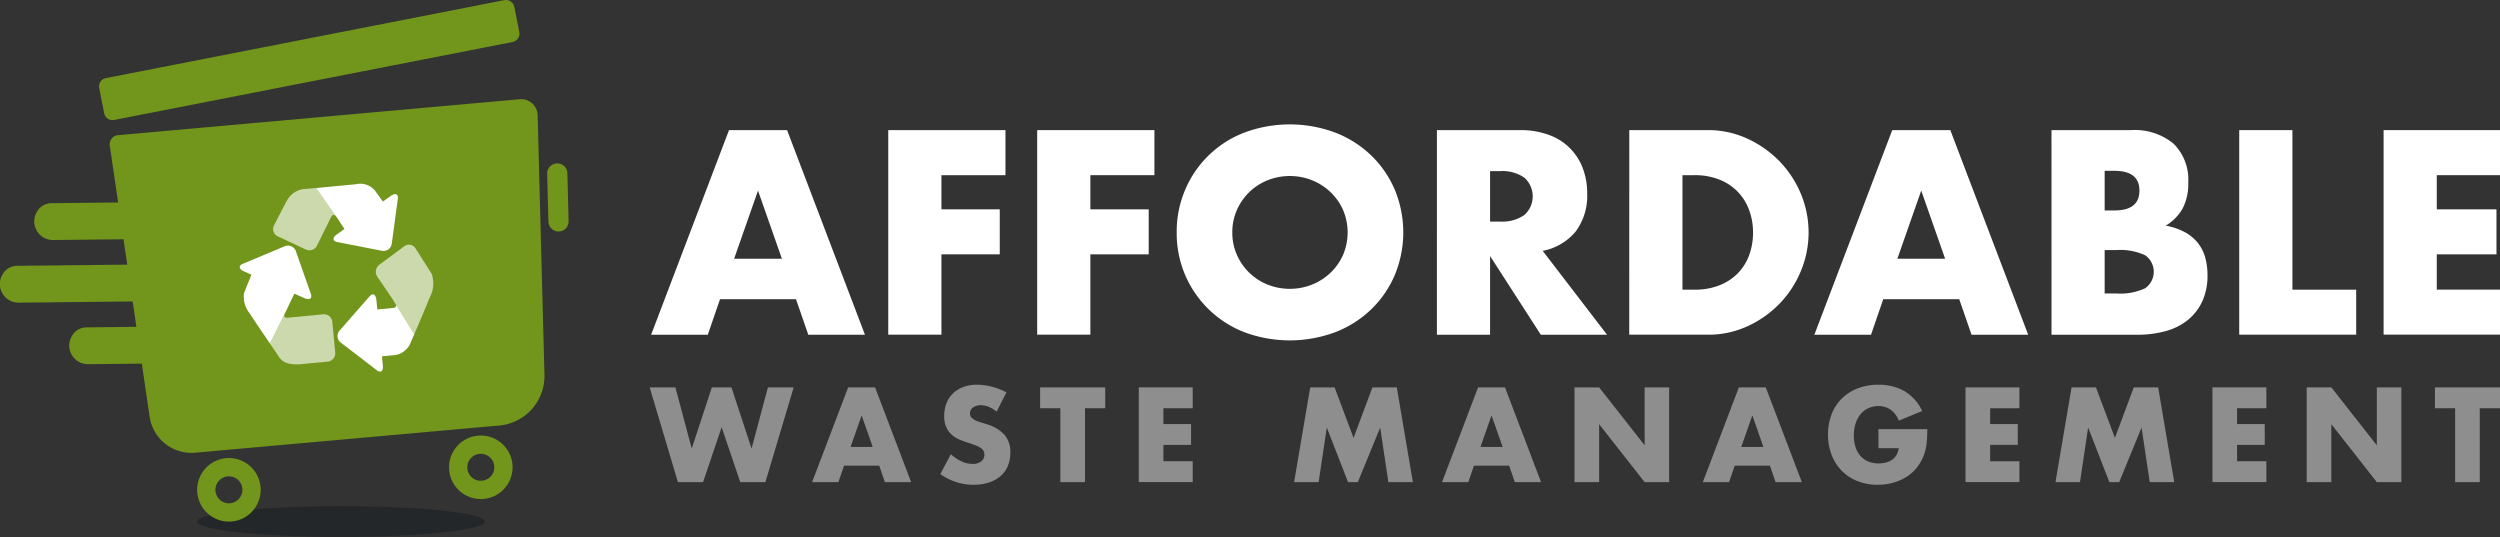 <svg xmlns="http://www.w3.org/2000/svg" width="300" height="64.441" viewBox="0 0 300 64.441">
  <rect x="0" y="0" width="300" height="64.441" fill="#333333" stroke="none"/>
  <g id="Group_2357" data-name="Group 2357" transform="translate(-1148.573 -237.356)">
    <g id="Group_1544" data-name="Group 1544" transform="translate(1148.573 237.356)">
      <path id="Path_12842" data-name="Path 12842" d="M1215.053,351.068c-9.138-.293-18.759.264-21.49,1.244s2.465,2.011,11.608,2.3,18.759-.264,21.49-1.244S1224.195,351.36,1215.053,351.068Z" transform="translate(-1169.177 -290.253)" fill="#0e1519" opacity="0.4"/>
      <g id="Group_1543" data-name="Group 1543">
        <g id="Group_1541" data-name="Group 1541">
          <path id="Path_12843" data-name="Path 12843" d="M1210.944,259.628l-48.21,4.31a1.1,1.1,0,0,0-.988,1.253l1,6.827-7.983.084a2.01,2.01,0,0,0-1.767,1.041,2.238,2.238,0,0,0,1.934,3.379l8.465-.09.448,3.046-13.206.14a2.011,2.011,0,0,0-1.767,1.041,2.238,2.238,0,0,0,1.934,3.38l13.689-.145.448,3.045-5.976.064a2.012,2.012,0,0,0-1.767,1.041,2.238,2.238,0,0,0,1.934,3.379l6.458-.068.938,6.374a5.073,5.073,0,0,0,5.471,4.315l36.483-3.262a5.959,5.959,0,0,0,5.426-6.091l-.817-31.144A1.976,1.976,0,0,0,1210.944,259.628Z" transform="translate(-1148.573 -247.72)" fill="#72951b"/>
          <path id="Path_12844" data-name="Path 12844" d="M1273.843,275.293a1.215,1.215,0,1,0-2.428.064l.15,5.705a1.215,1.215,0,0,0,1.246,1.182l.077,0a1.215,1.215,0,0,0,1.1-1.242Z" transform="translate(-1205.756 -254.465)" fill="#72951b"/>
          <path id="Path_12845" data-name="Path 12845" d="M1171.425,250.943a1.023,1.023,0,0,0,1.2.807l47.815-9.356a1.018,1.018,0,0,0,.8-1.2l-.594-3.013a1.023,1.023,0,0,0-1.2-.807l-47.815,9.356a1.019,1.019,0,0,0-.8,1.2Z" transform="translate(-1158.925 -237.356)" fill="#72951b"/>
          <path id="Path_12846" data-name="Path 12846" d="M1196.308,340.207a3.812,3.812,0,1,0,4.136,3.457A3.812,3.812,0,0,0,1196.308,340.207Zm.483,5.408a1.618,1.618,0,1,1,1.468-1.755A1.618,1.618,0,0,1,1196.791,345.615Z" transform="translate(-1169.177 -285.226)" fill="#72951b"/>
          <path id="Path_12847" data-name="Path 12847" d="M1252.86,335.152a3.811,3.811,0,1,0,4.135,3.457A3.811,3.811,0,0,0,1252.86,335.152Zm.483,5.408a1.618,1.618,0,1,1,1.467-1.755A1.618,1.618,0,0,1,1253.343,340.559Z" transform="translate(-1195.502 -282.873)" fill="#72951b"/>
        </g>
        <g id="Group_1542" data-name="Group 1542" transform="translate(28.764 22.081)">
          <path id="Path_12848" data-name="Path 12848" d="M1237.036,305.046a.818.818,0,0,0-.105-.221c-.049-.075-.2-.291-.389-.576Z" transform="translate(-1218.287 -290.577)" fill="#fff"/>
          <path id="Path_12849" data-name="Path 12849" d="M1222.086,285.634l1.625.317,2.1.411,1.624.317a1,1,0,0,0,1.193-.851l.221-1.634c.078-.58.206-1.531.284-2.112l.221-1.634c.08-.581-.306-.735-.855-.344l-.941.672c-.419-.586-.838-1.168-1-1.381a2.279,2.279,0,0,0-2.222-.7l-4.782.455,2.31,3.317a.663.663,0,0,1,.139.164c.113.183.534.812.952,1.432l-.92.657C1221.486,285.109,1221.509,285.522,1222.086,285.634Z" transform="translate(-1210.379 -278.669)" fill="#fff"/>
          <path id="Path_12850" data-name="Path 12850" d="M1211.561,281.048c-.444.822-1.56,3-1.56,3a.965.965,0,0,0,.451,1.316l3.358,1.58a1.026,1.026,0,0,0,1.349-.47l1.678-3.395c.146-.3.349-.36.531-.206l-2.31-3.317-1.152.11A2.679,2.679,0,0,0,1211.561,281.048Z" transform="translate(-1205.882 -279.085)" fill="#fff" opacity="0.64"/>
          <path id="Path_12851" data-name="Path 12851" d="M1203.591,300.635c.422.662,1.576,2.362,2.423,3.607l1.932-3.885c.226-.477.645-1.361,1-2.094l1.215.537c.616.273.962.044.768-.509l-.547-1.556-.707-2.011-.546-1.556a1,1,0,0,0-1.34-.593l-1.527.639-1.972.826-1.526.639c-.542.227-.482.636.135.909l.9.4c-.361.879-.785,1.917-.89,2.213A3.164,3.164,0,0,0,1203.591,300.635Z" transform="translate(-1202.388 -285.104)" fill="#fff"/>
          <path id="Path_12852" data-name="Path 12852" d="M1211.1,307.2l-1.932,3.885c.471.693.848,1.247.948,1.4.279.43.7,1.285,2.857,1.08l3.136-.3a1,1,0,0,0,.9-1.089l-.351-3.687a1,1,0,0,0-1.093-.9l-4.282.408c-.386.037-.459-.214-.344-.464Z" transform="translate(-1205.546 -291.952)" fill="#fff" opacity="0.64"/>
          <path id="Path_12853" data-name="Path 12853" d="M1235.367,299.478l2.2,3.553c.547-1.259,1.471-3.444,1.845-4.387a3.57,3.57,0,0,0,.249-2.846c-.33-.526-1.953-3.076-1.953-3.076a.919.919,0,0,0-1.34-.246l-3,2.226a1.052,1.052,0,0,0-.24,1.422s1.118,1.639,1.74,2.557c.194.284.34.5.389.576A.818.818,0,0,1,1235.367,299.478Z" transform="translate(-1216.617 -285.008)" fill="#fff" opacity="0.64"/>
          <path id="Path_12854" data-name="Path 12854" d="M1233.173,309.1c.063-.132.2-.451.388-.876l-2.2-3.553c.059.213-.038.37-.307.4l-1.932.184-.113-1.152c-.066-.669-.436-.856-.824-.414l-1.088,1.243-1.407,1.606-1.089,1.243a.992.992,0,0,0,.143,1.454l1.311,1.007,1.693,1.3,1.31,1.008c.465.358.794.1.727-.567l-.108-1.1,1.479-.141A2.4,2.4,0,0,0,1233.173,309.1Z" transform="translate(-1212.609 -290.202)" fill="#fff"/>
        </g>
      </g>
    </g>
    <g id="Group_1547" data-name="Group 1547" transform="translate(1226.529 252.287)">
      <g id="Group_1545" data-name="Group 1545" transform="translate(0.176 0)">
        <path id="Path_12855" data-name="Path 12855" d="M1312.138,286.855h-9.118l-1.466,4.265h-6.8l9.345-24.551h6.969l9.344,24.551h-6.8ZM1310.445,282l-2.866-8.173L1304.714,282Z" transform="translate(-1294.75 -265.885)" fill="#fff"/>
        <path id="Path_12856" data-name="Path 12856" d="M1362.059,271.975h-7.684v4.1h7v5.4h-7v9.638h-6.381V266.569h14.065Z" transform="translate(-1319.535 -265.885)" fill="#fff"/>
        <path id="Path_12857" data-name="Path 12857" d="M1395.5,271.975h-7.685v4.1h7v5.4h-7v9.638h-6.381V266.569H1395.5Z" transform="translate(-1335.103 -265.885)" fill="#fff"/>
        <path id="Path_12858" data-name="Path 12858" d="M1412.75,278.25a12.815,12.815,0,0,1,1.01-5.1,12.589,12.589,0,0,1,7.082-6.87,15.607,15.607,0,0,1,10.957,0,12.946,12.946,0,0,1,4.314,2.752,12.569,12.569,0,0,1,2.817,4.118,13.362,13.362,0,0,1,0,10.191,12.583,12.583,0,0,1-2.817,4.119,12.936,12.936,0,0,1-4.314,2.752,15.615,15.615,0,0,1-10.957,0,12.7,12.7,0,0,1-8.091-11.966Zm6.675,0a6.529,6.529,0,0,0,.554,2.7,6.756,6.756,0,0,0,3.695,3.565,7.224,7.224,0,0,0,5.308,0,6.938,6.938,0,0,0,2.214-1.416,6.715,6.715,0,0,0,1.515-2.149,6.872,6.872,0,0,0,0-5.4,6.729,6.729,0,0,0-1.515-2.149,6.965,6.965,0,0,0-2.214-1.416,7.231,7.231,0,0,0-5.308,0,6.754,6.754,0,0,0-3.695,3.566A6.528,6.528,0,0,0,1419.425,278.25Z" transform="translate(-1349.679 -265.29)" fill="#fff"/>
        <path id="Path_12859" data-name="Path 12859" d="M1491.585,291.12h-7.945l-6.089-9.442v9.442h-6.38V266.569h9.93a9.765,9.765,0,0,1,3.583.6,6.75,6.75,0,0,1,4.021,4.054,8.4,8.4,0,0,1,.5,2.931,7.211,7.211,0,0,1-1.351,4.543,6.806,6.806,0,0,1-3.99,2.36Zm-14.035-13.577h1.206a4.655,4.655,0,0,0,2.9-.782,3,3,0,0,0,0-4.493,4.652,4.652,0,0,0-2.9-.782h-1.206Z" transform="translate(-1376.874 -265.885)" fill="#fff"/>
        <path id="Path_12860" data-name="Path 12860" d="M1514.36,266.569h9.443a11.147,11.147,0,0,1,4.7,1.01,12.837,12.837,0,0,1,3.842,2.686,12.5,12.5,0,0,1,2.589,3.907,12.057,12.057,0,0,1,.016,9.312,12.434,12.434,0,0,1-2.573,3.924,12.647,12.647,0,0,1-3.843,2.7,11.212,11.212,0,0,1-4.736,1.01h-9.443Zm6.38,19.146h1.466a7.907,7.907,0,0,0,2.964-.522,6.3,6.3,0,0,0,2.2-1.432,6.136,6.136,0,0,0,1.367-2.165,7.76,7.76,0,0,0,.472-2.752,7.574,7.574,0,0,0-.488-2.735,6.139,6.139,0,0,0-3.583-3.614,7.831,7.831,0,0,0-2.931-.521h-1.466Z" transform="translate(-1396.978 -265.885)" fill="#fff"/>
        <path id="Path_12861" data-name="Path 12861" d="M1573.294,286.855h-9.118l-1.466,4.265h-6.8l9.345-24.551h6.969l9.345,24.551h-6.8ZM1571.6,282l-2.866-8.173L1565.87,282Z" transform="translate(-1416.318 -265.885)" fill="#fff"/>
        <path id="Path_12862" data-name="Path 12862" d="M1609.148,266.569h9.508a7.32,7.32,0,0,1,5.145,1.629,6.079,6.079,0,0,1,1.758,4.689,6.366,6.366,0,0,1-.668,3.077,5.615,5.615,0,0,1-2.035,2.067,7.721,7.721,0,0,1,2.328.8,5.072,5.072,0,0,1,1.563,1.319,4.929,4.929,0,0,1,.863,1.758,8.064,8.064,0,0,1,.261,2.083,7.366,7.366,0,0,1-.6,3.061,6.219,6.219,0,0,1-1.693,2.247,7.219,7.219,0,0,1-2.654,1.367,12.522,12.522,0,0,1-3.516.456h-10.256Zm6.381,9.638h1.172q3,0,3-2.377t-3-2.377h-1.172Zm0,9.964h1.4a7.122,7.122,0,0,0,3.451-.619,2.413,2.413,0,0,0,0-3.972,7.123,7.123,0,0,0-3.451-.618h-1.4Z" transform="translate(-1441.102 -265.885)" fill="#fff"/>
        <path id="Path_12863" data-name="Path 12863" d="M1657.683,266.569v19.146h7.652v5.4H1651.3V266.569Z" transform="translate(-1460.725 -265.885)" fill="#fff"/>
        <path id="Path_12864" data-name="Path 12864" d="M1697.68,271.975h-7.587v4.1h7.163v5.4h-7.163v4.233h7.587v5.4h-13.968V266.569h13.968Z" transform="translate(-1475.812 -265.885)" fill="#fff"/>
      </g>
      <g id="Group_1546" data-name="Group 1546" transform="translate(0 31.237)">
        <path id="Path_12865" data-name="Path 12865" d="M1297.513,324.323l1.961,7.345,2.413-7.345h2.353l2.413,7.345,1.961-7.345h3.092l-3.394,11.371h-3.016l-2.232-6.59-2.231,6.59h-3.016l-3.393-11.371Z" transform="translate(-1294.421 -324.007)" fill="#8f8e8e"/>
        <path id="Path_12866" data-name="Path 12866" d="M1338.958,333.719h-4.223l-.679,1.975H1330.9l4.328-11.371h3.228l4.328,11.371h-3.152Zm-.784-2.247-1.327-3.786-1.328,3.786Z" transform="translate(-1311.404 -324.007)" fill="#8f8e8e"/>
        <path id="Path_12867" data-name="Path 12867" d="M1366.441,326.958a3.657,3.657,0,0,0-.965-.58,2.553,2.553,0,0,0-.935-.189,1.514,1.514,0,0,0-.934.272.844.844,0,0,0-.362.709.705.705,0,0,0,.181.5,1.562,1.562,0,0,0,.475.339,4.066,4.066,0,0,0,.663.249c.247.07.49.145.732.226a4.562,4.562,0,0,1,2.119,1.29,3.181,3.181,0,0,1,.671,2.1,4.1,4.1,0,0,1-.294,1.583,3.309,3.309,0,0,1-.859,1.214,3.981,3.981,0,0,1-1.388.784,5.78,5.78,0,0,1-1.863.279,6.85,6.85,0,0,1-4-1.282l1.267-2.383a5.156,5.156,0,0,0,1.312.875,3.157,3.157,0,0,0,1.282.286,1.533,1.533,0,0,0,1.079-.332,1.028,1.028,0,0,0,.263-1.2.965.965,0,0,0-.3-.347,2.408,2.408,0,0,0-.55-.294c-.227-.091-.5-.191-.822-.3q-.573-.18-1.124-.4a3.538,3.538,0,0,1-.981-.58,2.692,2.692,0,0,1-.693-.913,3.219,3.219,0,0,1-.264-1.395,4.036,4.036,0,0,1,.279-1.531,3.4,3.4,0,0,1,.784-1.176,3.5,3.5,0,0,1,1.237-.762,4.682,4.682,0,0,1,1.636-.271,7.182,7.182,0,0,1,1.765.234,7.784,7.784,0,0,1,1.764.686Z" transform="translate(-1324.801 -323.731)" fill="#8f8e8e"/>
        <path id="Path_12868" data-name="Path 12868" d="M1387.472,326.827v8.867h-2.956v-8.867h-2.428v-2.5h7.812v2.5Z" transform="translate(-1335.23 -324.007)" fill="#8f8e8e"/>
        <path id="Path_12869" data-name="Path 12869" d="M1410.708,326.827h-3.514v1.9h3.318v2.5h-3.318v1.961h3.514v2.5h-6.47V324.323h6.47Z" transform="translate(-1345.541 -324.007)" fill="#8f8e8e"/>
        <path id="Path_12870" data-name="Path 12870" d="M1439.113,335.694l1.931-11.371h2.925l2.277,6.063,2.263-6.063h2.926l1.93,11.371h-2.941l-.981-6.546-2.684,6.546h-1.176l-2.548-6.546-.981,6.546Z" transform="translate(-1361.775 -324.007)" fill="#8f8e8e"/>
        <path id="Path_12871" data-name="Path 12871" d="M1480.376,333.719h-4.223l-.679,1.975h-3.152l4.328-11.371h3.228l4.328,11.371h-3.152Zm-.784-2.247-1.328-3.786-1.327,3.786Z" transform="translate(-1377.234 -324.007)" fill="#8f8e8e"/>
        <path id="Path_12872" data-name="Path 12872" d="M1502.063,335.694V324.323h2.955l5.46,6.952v-6.952h2.941v11.371h-2.941l-5.46-6.952v6.952Z" transform="translate(-1391.078 -324.007)" fill="#8f8e8e"/>
        <path id="Path_12873" data-name="Path 12873" d="M1538.924,333.719H1534.7l-.679,1.975h-3.151l4.328-11.371h3.228l4.328,11.371H1539.6Zm-.784-2.247-1.327-3.786-1.328,3.786Z" transform="translate(-1404.488 -324.007)" fill="#8f8e8e"/>
        <path id="Path_12874" data-name="Path 12874" d="M1565.022,329.055h5.867a16.3,16.3,0,0,1-.075,1.644,5.856,5.856,0,0,1-.3,1.372,5.493,5.493,0,0,1-.859,1.576,5.022,5.022,0,0,1-1.275,1.146,5.989,5.989,0,0,1-1.606.7,6.893,6.893,0,0,1-1.84.241,6.469,6.469,0,0,1-2.42-.437,5.455,5.455,0,0,1-1.878-1.229,5.554,5.554,0,0,1-1.221-1.9,6.6,6.6,0,0,1-.438-2.45,6.684,6.684,0,0,1,.43-2.436,5.342,5.342,0,0,1,1.222-1.893,5.552,5.552,0,0,1,1.908-1.221,6.775,6.775,0,0,1,2.489-.437,6.173,6.173,0,0,1,3.121.769,5.329,5.329,0,0,1,2.127,2.383l-2.805,1.161a2.852,2.852,0,0,0-1.018-1.343,2.554,2.554,0,0,0-1.425-.407,2.864,2.864,0,0,0-1.206.249,2.622,2.622,0,0,0-.928.709,3.411,3.411,0,0,0-.6,1.109,4.525,4.525,0,0,0-.219,1.448,4.591,4.591,0,0,0,.188,1.342,3.025,3.025,0,0,0,.566,1.071,2.535,2.535,0,0,0,.935.7,3.167,3.167,0,0,0,1.3.248,3.6,3.6,0,0,0,.845-.1,2.243,2.243,0,0,0,.732-.316,1.816,1.816,0,0,0,.536-.566,2.277,2.277,0,0,0,.287-.844h-2.428Z" transform="translate(-1417.57 -323.731)" fill="#8f8e8e"/>
        <path id="Path_12875" data-name="Path 12875" d="M1596.313,326.827H1592.8v1.9h3.318v2.5H1592.8v1.961h3.514v2.5h-6.47V324.323h6.47Z" transform="translate(-1431.94 -324.007)" fill="#8f8e8e"/>
        <path id="Path_12876" data-name="Path 12876" d="M1610.045,335.694l1.931-11.371h2.925l2.277,6.063,2.263-6.063h2.926l1.93,11.371h-2.941l-.981-6.546-2.684,6.546h-1.177l-2.549-6.546-.98,6.546Z" transform="translate(-1441.344 -324.007)" fill="#8f8e8e"/>
        <path id="Path_12877" data-name="Path 12877" d="M1651.758,326.827h-3.514v1.9h3.318v2.5h-3.318v1.961h3.514v2.5h-6.47V324.323h6.47Z" transform="translate(-1457.75 -324.007)" fill="#8f8e8e"/>
        <path id="Path_12878" data-name="Path 12878" d="M1666.449,335.694V324.323h2.955l5.46,6.952v-6.952h2.941v11.371h-2.941l-5.46-6.952v6.952Z" transform="translate(-1467.6 -324.007)" fill="#8f8e8e"/>
        <path id="Path_12879" data-name="Path 12879" d="M1700.614,326.827v8.867h-2.956v-8.867h-2.428v-2.5h7.812v2.5Z" transform="translate(-1480.997 -324.007)" fill="#8f8e8e"/>
      </g>
    </g>
  </g>
</svg>
